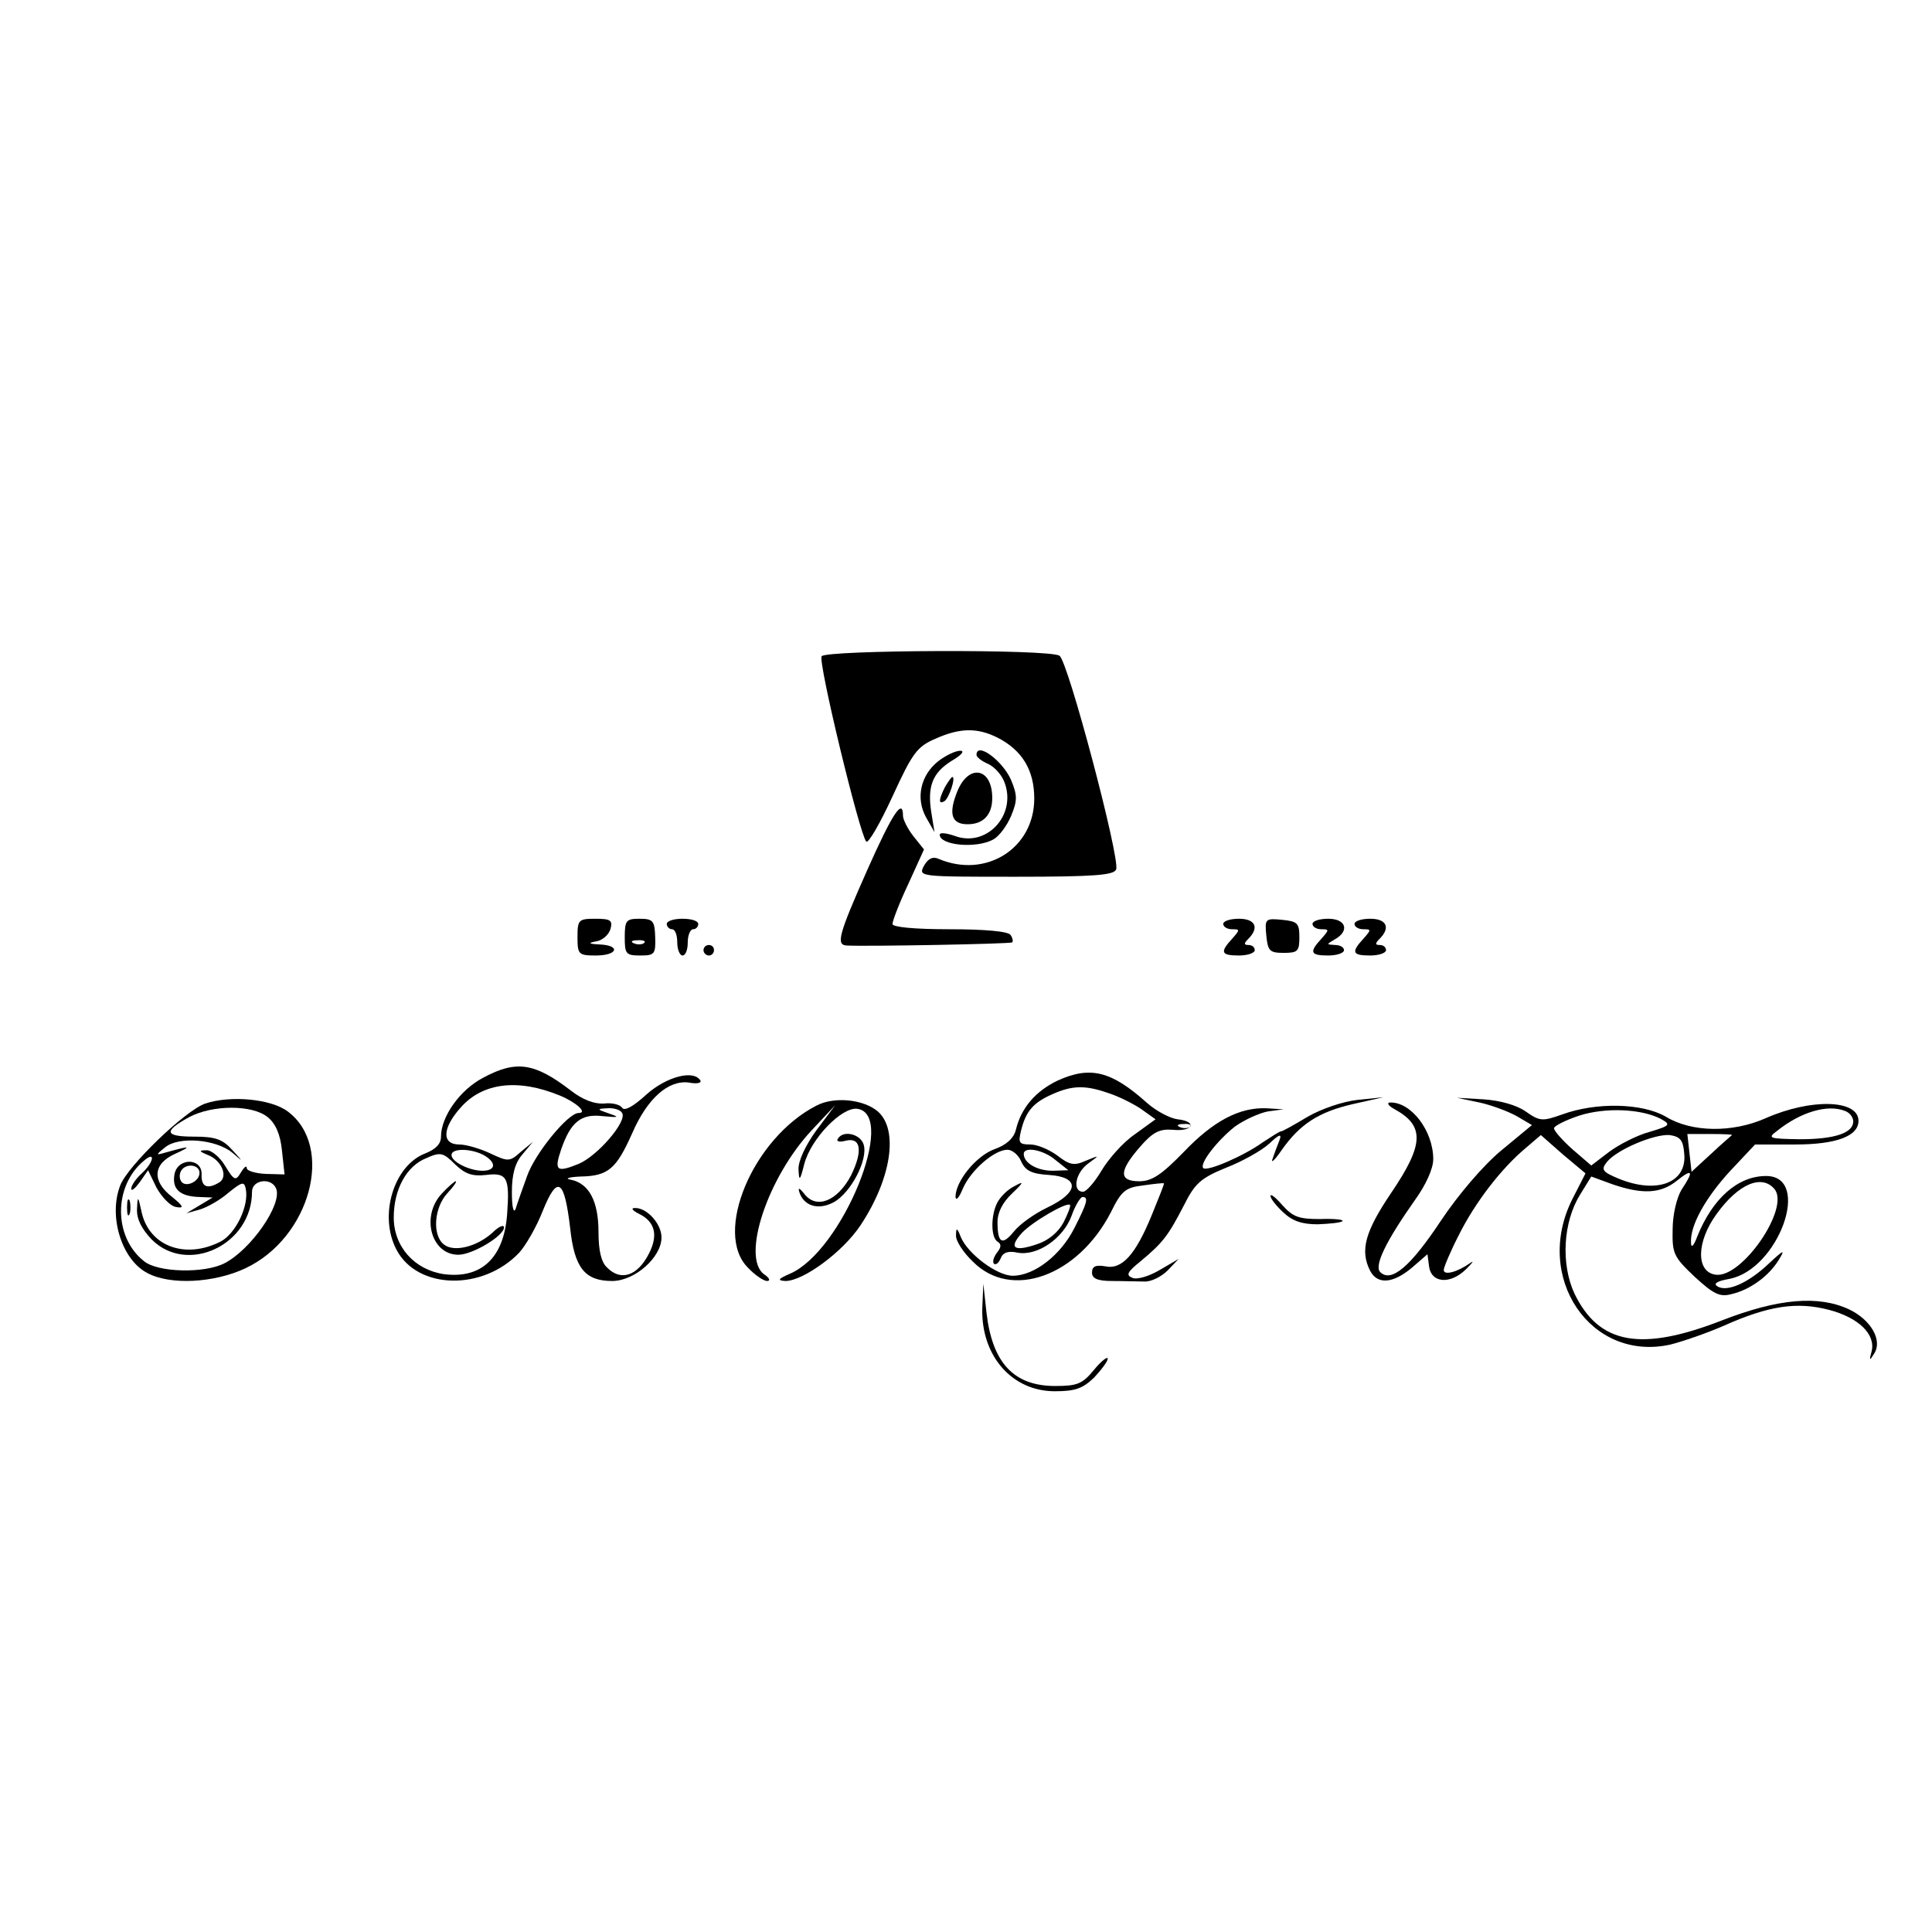 <?xml version="1.0" encoding="UTF-8" standalone="no"?> <svg xmlns="http://www.w3.org/2000/svg" version="1.0" width="368pt" height="368pt" viewBox="0 0 368 368" preserveAspectRatio="xMidYMid meet"><g transform="translate(0,368) scale(0.1,-0.1)" fill="#000000" stroke="none"><path d="M1565 2430 c-7 -11 72 -338 85 -353 4 -4 26 34 50 86 38 83 47 95 82 110 47 21 80 21 118 2 47 -24 70 -62 70 -116 0 -95 -92 -153 -182 -115 -11 5 -20 1 -28 -13 -11 -21 -10 -21 175 -21 150 0 187 3 191 14 8 20 -92 398 -108 407 -20 13 -445 11 -453 -1z"></path><path d="M1787 2230 c-34 -27 -43 -71 -23 -107 l16 -28 -6 37 c-8 50 2 76 39 99 19 11 25 19 16 19 -9 0 -28 -9 -42 -20z"></path><path d="M1860 2242 c0 -4 10 -12 22 -17 13 -6 27 -22 32 -37 22 -62 -36 -123 -96 -100 -15 5 -28 7 -28 2 0 -20 69 -27 102 -9 11 6 26 26 34 45 12 29 12 39 0 68 -16 37 -66 74 -66 48z"></path><path d="M1824 2174 c-18 -44 -12 -64 19 -64 30 0 47 18 47 50 0 57 -44 66 -66 14z"></path><path d="M1800 2181 c-12 -24 -13 -34 -1 -27 9 6 22 46 15 46 -2 0 -8 -9 -14 -19z"></path><path d="M1652 2023 c-55 -124 -60 -143 -39 -144 38 -2 312 3 315 6 2 2 1 8 -3 14 -4 7 -49 11 -116 11 -67 0 -109 4 -109 10 0 6 13 40 30 76 l30 66 -20 25 c-11 14 -20 32 -20 39 0 35 -20 5 -68 -103z"></path><path d="M1100 1895 c0 -33 2 -35 35 -35 41 0 48 19 8 21 -22 1 -24 3 -7 6 12 2 24 13 27 24 4 16 0 19 -29 19 -32 0 -34 -2 -34 -35z"></path><path d="M1190 1895 c0 -32 2 -35 30 -35 27 0 29 3 28 35 -1 31 -4 35 -30 35 -25 0 -28 -3 -28 -35z m37 -11 c-3 -3 -12 -4 -19 -1 -8 3 -5 6 6 6 11 1 17 -2 13 -5z"></path><path d="M1270 1920 c0 -5 5 -10 10 -10 6 0 10 -11 10 -25 0 -14 5 -25 10 -25 6 0 10 11 10 25 0 14 5 25 10 25 6 0 10 5 10 10 0 6 -13 10 -30 10 -16 0 -30 -4 -30 -10z"></path><path d="M2330 1920 c0 -5 7 -10 17 -10 15 0 15 -1 0 -18 -24 -26 -21 -32 13 -32 17 0 30 5 30 10 0 6 -5 10 -12 10 -9 0 -9 3 0 12 21 21 13 38 -18 38 -16 0 -30 -4 -30 -10z"></path><path d="M2412 1898 c3 -29 6 -33 33 -33 27 0 30 3 30 30 0 27 -4 30 -33 33 -32 3 -33 2 -30 -30z"></path><path d="M2500 1920 c0 -5 7 -10 17 -10 15 0 15 -1 0 -18 -24 -26 -21 -32 13 -32 17 0 30 5 30 10 0 6 -8 10 -17 10 -17 1 -17 1 0 11 28 16 21 39 -13 39 -16 0 -30 -4 -30 -10z"></path><path d="M2580 1920 c0 -5 7 -10 17 -10 15 0 15 -1 0 -18 -24 -26 -21 -32 13 -32 17 0 30 5 30 10 0 6 -5 10 -12 10 -9 0 -9 3 0 12 21 21 13 38 -18 38 -16 0 -30 -4 -30 -10z"></path><path d="M1340 1870 c0 -5 5 -10 10 -10 6 0 10 5 10 10 0 6 -4 10 -10 10 -5 0 -10 -4 -10 -10z"></path><path d="M920 1627 c-44 -23 -80 -74 -80 -112 0 -14 -10 -24 -30 -32 -60 -23 -89 -118 -55 -183 40 -77 165 -79 234 -6 12 13 33 49 45 80 28 69 41 60 52 -33 8 -76 28 -101 80 -101 43 0 94 45 94 83 0 26 -28 57 -51 56 -8 0 -4 -5 8 -11 31 -15 37 -41 19 -76 -22 -43 -54 -53 -80 -26 -11 10 -16 33 -16 67 0 59 -18 93 -53 100 -12 2 -4 5 19 6 53 1 68 15 98 82 29 67 69 102 108 97 15 -3 25 -1 22 4 -13 21 -65 7 -103 -27 -25 -23 -42 -32 -46 -25 -4 6 -19 10 -35 8 -18 -1 -40 7 -63 25 -69 53 -104 58 -167 24z m147 -34 c31 -13 53 -33 35 -33 -20 0 -83 -77 -98 -120 -9 -25 -19 -53 -22 -63 -4 -9 -7 5 -7 32 0 34 6 56 20 72 l20 24 -23 -19 c-21 -19 -24 -19 -58 -3 -19 9 -46 17 -59 17 -34 0 -33 31 3 71 42 47 109 55 189 22z m118 -33 c10 -16 -47 -82 -83 -97 -42 -17 -47 -13 -33 28 18 52 38 68 79 63 31 -3 33 -2 12 5 -23 8 -24 9 -3 10 12 1 25 -3 28 -9z m-259 -118 c40 5 45 -5 40 -74 -6 -84 -49 -124 -120 -115 -56 8 -96 52 -96 108 0 53 24 98 62 113 27 12 32 11 55 -12 19 -18 32 -23 59 -20z m-5 38 c25 -14 24 -30 -2 -30 -25 0 -59 17 -59 30 0 13 36 13 61 0z"></path><path d="M842 1407 c-41 -43 -21 -117 31 -117 27 0 87 36 87 52 0 6 -10 2 -22 -10 -30 -27 -74 -38 -93 -22 -22 18 -18 70 7 97 12 13 19 23 16 23 -2 0 -14 -10 -26 -23z"></path><path d="M2015 1622 c-42 -20 -70 -52 -80 -94 -4 -16 -18 -29 -41 -37 -35 -13 -74 -61 -74 -91 1 -8 7 -1 14 16 15 35 60 74 85 74 9 0 21 -10 26 -22 8 -18 20 -24 53 -26 59 -4 58 -33 -3 -62 -25 -12 -53 -32 -64 -46 -22 -27 -31 -22 -31 18 0 19 10 38 28 55 22 21 23 24 5 14 -13 -6 -27 -20 -33 -31 -13 -24 -13 -67 0 -75 8 -5 7 -11 -1 -21 -6 -8 -9 -17 -6 -21 4 -3 9 1 13 10 4 11 14 15 32 11 38 -7 87 27 103 70 7 20 17 36 21 36 12 0 9 -11 -16 -60 -26 -51 -76 -90 -117 -90 -30 0 -86 42 -99 74 -7 18 -9 18 -9 3 -1 -10 14 -33 32 -50 73 -74 200 -28 263 94 20 41 28 47 61 51 21 3 39 5 40 4 1 -1 -10 -28 -23 -60 -31 -76 -57 -105 -89 -98 -18 3 -25 0 -25 -12 0 -11 10 -16 38 -16 20 0 48 -1 61 -1 13 -1 33 9 45 21 l21 22 -36 -21 c-20 -12 -44 -19 -52 -15 -13 5 -10 11 16 32 42 35 52 48 82 106 21 42 32 52 81 72 31 12 68 33 82 46 19 18 24 19 19 6 -4 -10 -10 -26 -13 -35 -4 -10 4 -3 17 16 35 50 71 73 136 88 l58 13 -49 -5 c-28 -3 -69 -17 -95 -32 -25 -15 -48 -28 -51 -28 -3 0 -18 -10 -35 -21 -36 -26 -106 -56 -113 -49 -8 8 26 52 60 79 18 13 47 26 63 29 l30 4 -33 2 c-51 2 -101 -24 -158 -84 -42 -43 -60 -55 -84 -55 -39 0 -39 19 1 65 25 29 38 35 63 33 39 -4 47 16 9 20 -15 2 -41 16 -58 31 -68 61 -108 71 -170 43z m96 -24 c19 -6 47 -20 62 -30 l28 -20 -40 -29 c-22 -15 -50 -47 -63 -69 -13 -22 -29 -40 -35 -40 -21 0 -15 36 10 54 22 16 22 16 -5 5 -22 -10 -31 -8 -54 10 -15 11 -38 21 -51 21 -22 0 -24 3 -18 27 9 36 23 53 60 69 38 17 63 17 106 2z m156 -64 c-3 -3 -12 -4 -19 -1 -8 3 -5 6 6 6 11 1 17 -2 13 -5z m-256 -64 l24 -19 -30 -1 c-30 0 -55 15 -55 32 0 15 38 8 61 -12z m15 -118 c-10 -19 -29 -35 -51 -42 -44 -15 -54 -7 -29 21 19 21 86 60 92 54 2 -2 -4 -17 -12 -33z"></path><path d="M391 1578 c-38 -13 -148 -119 -162 -156 -23 -59 3 -142 52 -167 43 -23 126 -19 186 9 124 58 171 232 81 299 -32 24 -109 31 -157 15z m119 -26 c15 -12 24 -33 27 -63 l5 -46 -36 1 c-20 1 -36 6 -36 11 0 6 -5 2 -11 -8 -10 -17 -13 -16 -30 12 -10 17 -27 31 -36 30 -15 0 -14 -2 3 -9 26 -10 39 -41 22 -52 -23 -14 -35 -9 -34 15 1 33 -48 32 -52 -2 -4 -27 12 -40 48 -41 l25 -1 -25 -15 -25 -15 25 7 c14 4 39 18 55 32 26 21 30 22 33 8 7 -32 -19 -86 -48 -101 -67 -34 -135 -9 -150 55 -7 33 -8 33 -9 7 -1 -19 9 -38 28 -58 68 -68 191 -10 191 91 0 23 37 28 46 6 12 -30 -48 -116 -98 -142 -38 -20 -128 -18 -154 4 -58 46 -58 143 0 191 23 20 19 -3 -4 -24 -11 -10 -20 -23 -20 -29 0 -6 7 0 16 12 l16 23 16 -33 c10 -18 26 -35 37 -37 16 -3 15 1 -7 19 -39 30 -37 63 5 82 33 15 30 16 -13 4 -24 -7 -25 -7 -5 9 26 21 97 15 128 -11 21 -18 21 -18 -1 6 -18 20 -32 25 -72 25 -57 0 -59 10 -10 37 45 24 121 24 150 0z m-130 -106 c0 -17 -27 -29 -35 -16 -4 6 -3 15 0 20 9 15 35 12 35 -4z"></path><path d="M242 1380 c0 -14 2 -19 5 -12 2 6 2 18 0 25 -3 6 -5 1 -5 -13z"></path><path d="M1555 1574 c-121 -62 -197 -243 -130 -309 13 -14 30 -25 36 -25 7 0 5 6 -6 13 -43 33 7 184 91 274 l45 48 -36 -48 c-21 -29 -35 -59 -34 -75 1 -23 3 -21 11 11 13 49 72 109 101 105 77 -11 -29 -271 -128 -314 -23 -10 -25 -13 -9 -14 34 0 109 55 143 106 59 89 73 182 33 217 -27 23 -83 29 -117 11z"></path><path d="M2818 1580 c23 -5 55 -17 71 -26 l29 -17 -58 -48 c-34 -28 -82 -84 -116 -135 -57 -86 -94 -118 -115 -97 -12 12 11 59 66 137 21 29 35 60 35 78 0 54 -42 109 -82 108 -7 0 -4 -6 7 -12 59 -32 58 -67 -5 -160 -50 -74 -60 -110 -40 -149 14 -26 43 -24 79 6 l30 26 3 -23 c4 -32 40 -35 70 -6 13 13 17 18 8 12 -24 -17 -50 -24 -50 -13 0 5 13 36 29 67 31 62 81 127 128 166 l28 24 42 -37 43 -36 -25 -49 c-75 -149 35 -311 187 -277 24 6 70 22 102 36 85 38 139 46 200 30 57 -15 89 -47 81 -79 -5 -18 -4 -19 5 -4 16 25 -6 64 -48 84 -58 27 -134 21 -242 -21 -154 -60 -234 -46 -281 51 -26 56 -22 136 11 189 l21 34 41 -15 c56 -19 91 -18 122 7 30 24 33 19 9 -17 -9 -15 -17 -47 -17 -76 -1 -46 2 -52 42 -90 36 -33 48 -39 70 -33 35 8 71 34 90 65 13 21 10 20 -19 -7 -39 -37 -80 -55 -98 -43 -8 5 0 10 23 14 94 18 158 196 70 196 -54 0 -102 -43 -131 -115 -7 -19 -12 -23 -12 -12 -2 33 28 86 75 137 l47 50 76 0 c79 0 121 16 121 45 0 41 -91 43 -177 5 -63 -28 -141 -27 -190 3 -45 26 -133 28 -198 4 -37 -13 -42 -13 -69 6 -17 12 -49 21 -80 23 l-51 3 43 -9z m345 -31 c20 -11 19 -13 -21 -25 -23 -6 -58 -24 -77 -38 l-34 -26 -36 31 c-19 17 -35 35 -35 40 0 4 21 15 48 24 50 16 118 13 155 -6z m351 15 c9 -3 16 -12 16 -20 0 -22 -35 -34 -102 -34 -59 1 -62 2 -43 16 45 36 96 51 129 38z m-306 -81 c6 -56 -52 -78 -125 -48 -31 13 -34 17 -22 32 20 24 90 53 119 51 20 -3 26 -9 28 -35z m91 35 c-2 -2 -21 -18 -40 -36 l-37 -34 -4 36 -4 36 45 0 c24 0 42 -1 40 -2z m81 -103 c30 -36 -62 -170 -112 -163 -38 5 -37 63 2 116 41 57 86 76 110 47z"></path><path d="M1596 1511 c-4 -5 3 -7 14 -4 30 8 34 -19 11 -66 -26 -49 -66 -65 -89 -35 -8 10 -12 13 -10 5 8 -28 36 -37 66 -21 33 18 66 82 57 110 -6 20 -39 28 -49 11z"></path><path d="M2420 1402 c0 -5 11 -19 24 -31 18 -17 36 -23 66 -23 23 1 44 3 47 6 3 3 -16 5 -43 4 -40 0 -51 4 -71 26 -13 15 -23 23 -23 18z"></path><path d="M1871 1187 c-2 -90 57 -157 138 -157 39 0 53 5 75 26 14 15 26 31 26 36 0 5 -12 -4 -26 -21 -22 -27 -32 -31 -74 -31 -79 0 -120 44 -131 140 l-6 55 -2 -48z"></path></g></svg> 